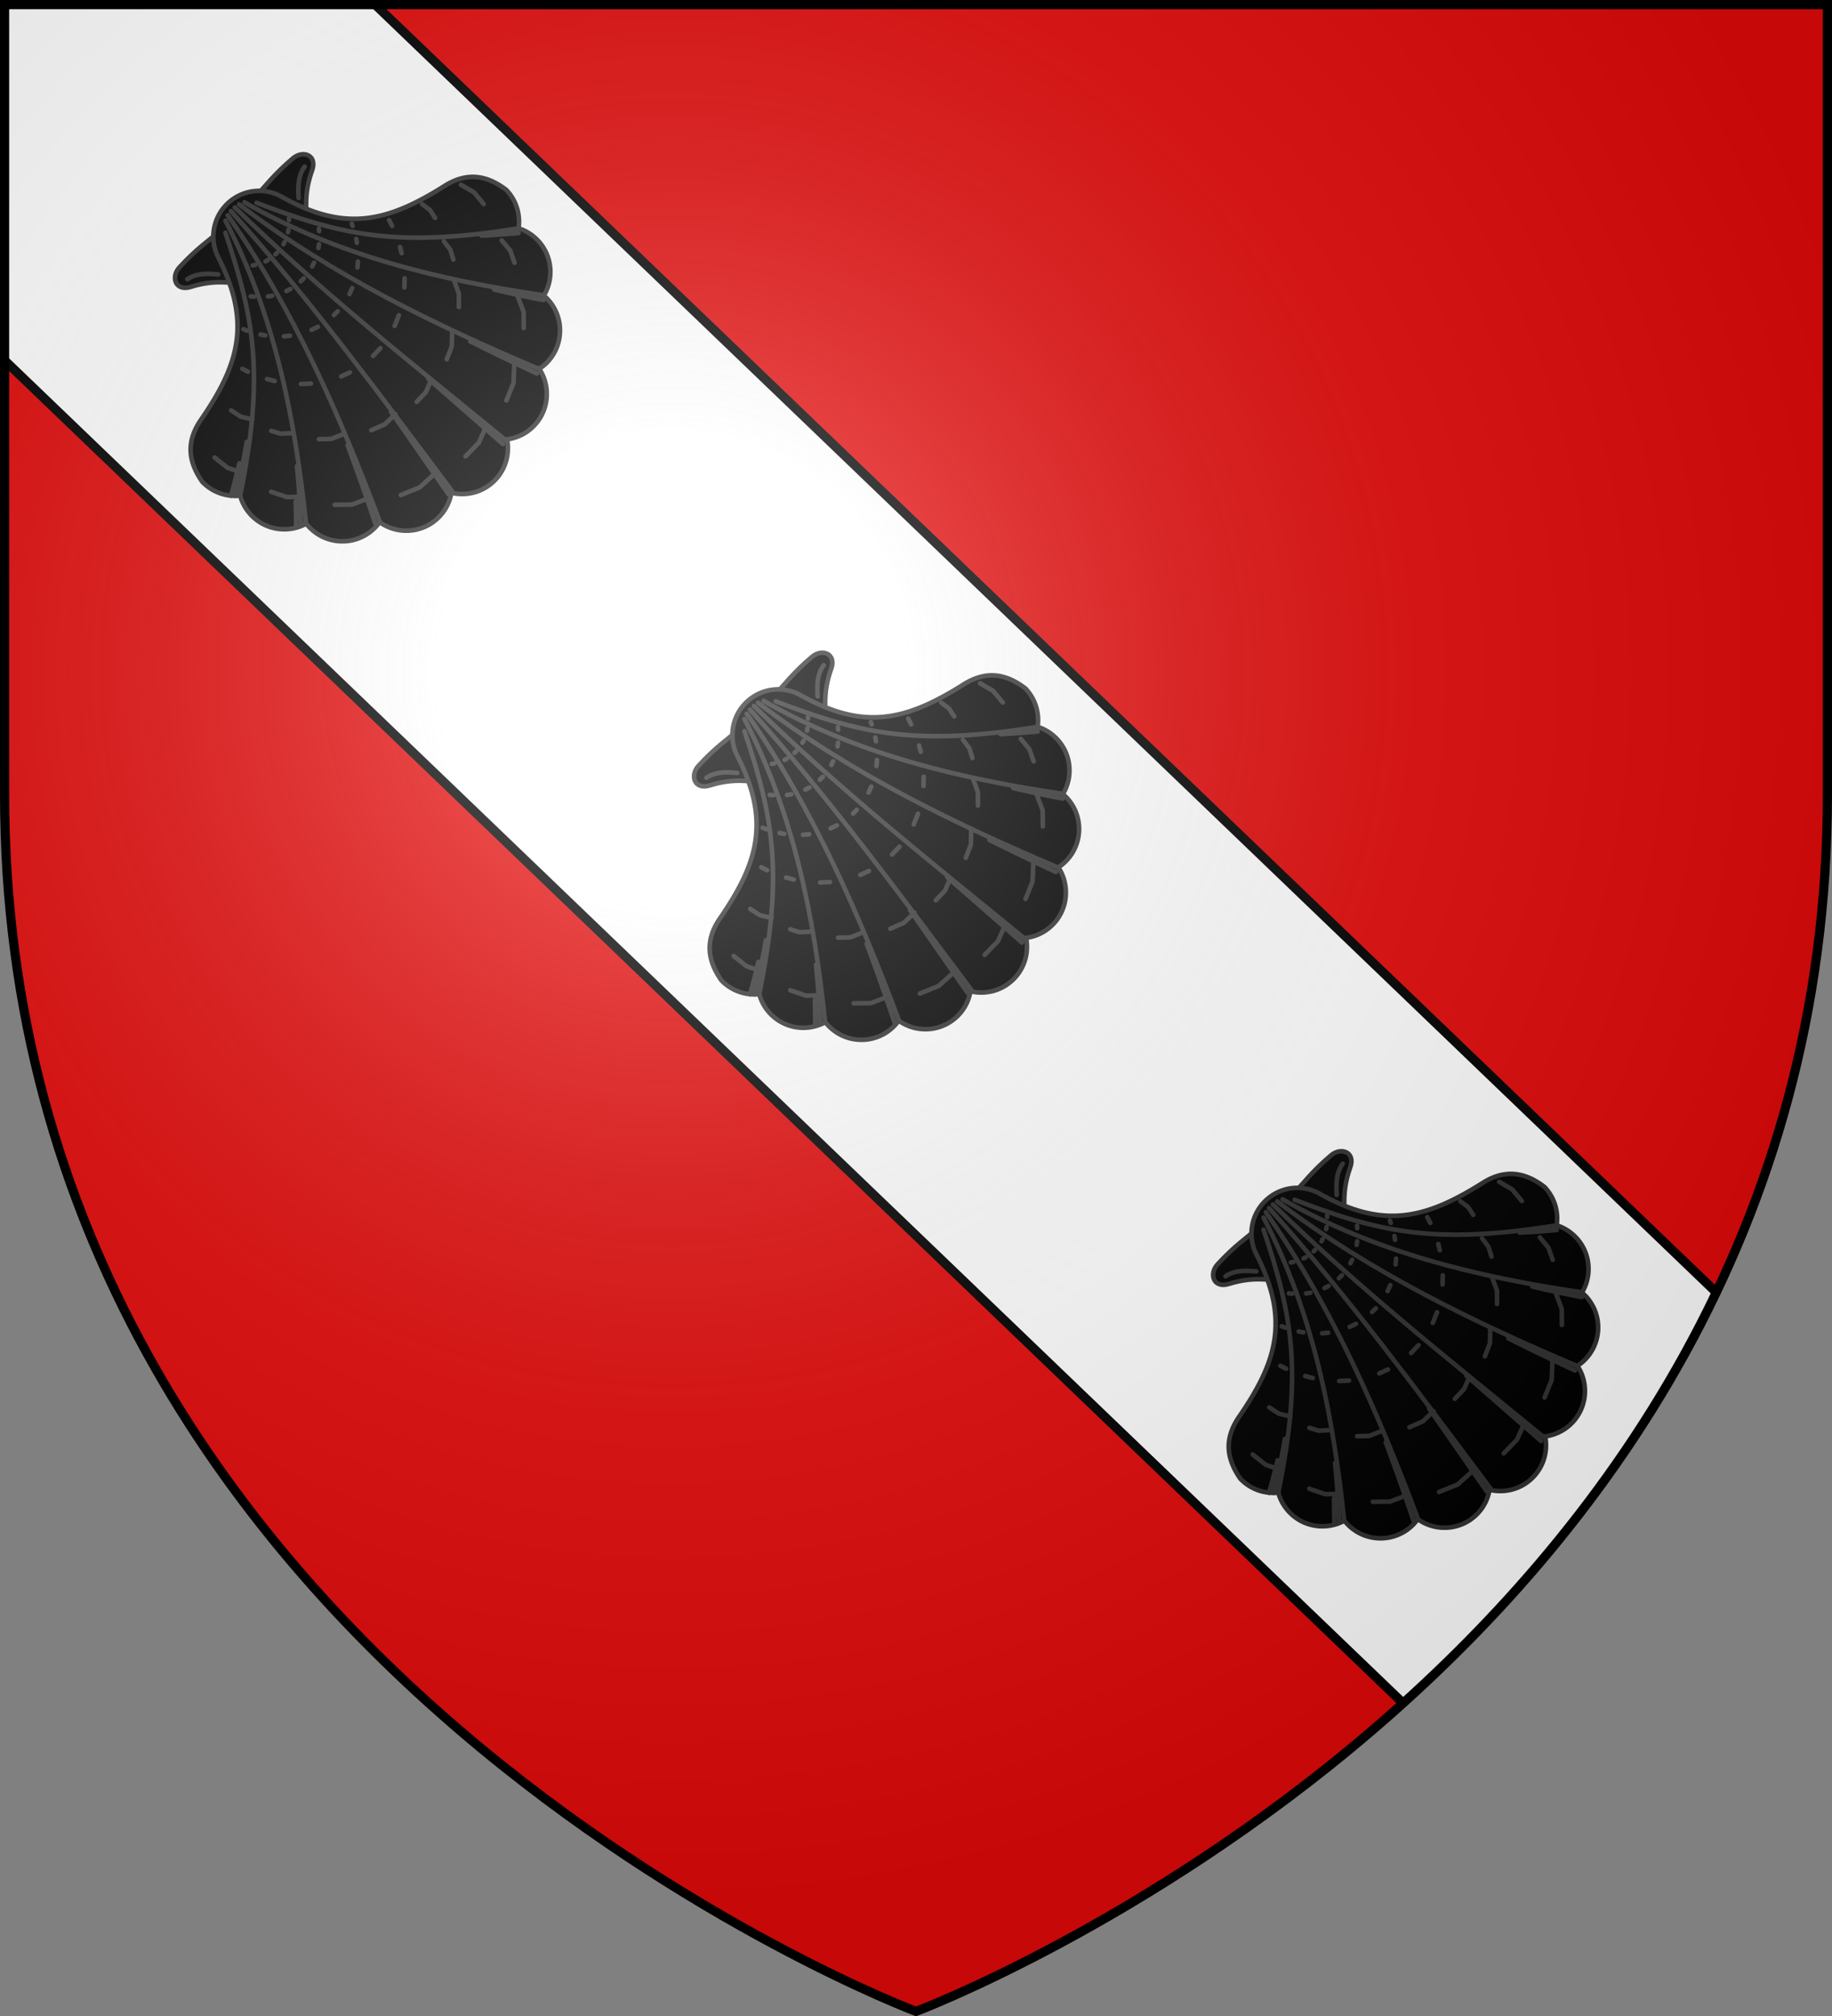 <svg xmlns="http://www.w3.org/2000/svg" xmlns:xlink="http://www.w3.org/1999/xlink" width="600" height="660" version="1.0"><rect width="100%" height="100%" fill="#808080" stroke="none"/><defs><radialGradient id="c" cx="-80" cy="-80" r="405" gradientUnits="userSpaceOnUse"><stop offset="0" style="stop-color:#fff;stop-opacity:.31"/><stop offset=".19" style="stop-color:#fff;stop-opacity:.25"/><stop offset=".6" style="stop-color:#6b6b6b;stop-opacity:.125"/><stop offset="1" style="stop-color:#000;stop-opacity:.125"/></radialGradient><path id="a" d="M-298.5-298.5h597V-40C298.5 246.31 0 358.5 0 358.5S-298.5 246.31-298.5-40v-258.5z"/></defs><g transform="translate(300 300)"><use xlink:href="#a" width="600" height="660" style="fill:#e20909"/><path d="M1.5 1.5v116.469l240.313 230.656L459.5 557.563c38.572-34.775 76.23-79.225 102.594-134.47L358.187 227.376 122.845 1.5H1.5z" style="opacity:1;fill:#fff;fill-opacity:1;fill-rule:nonzero;stroke:none;stroke-width:84;stroke-linecap:butt;stroke-linejoin:round;stroke-miterlimit:4;stroke-dasharray:none;stroke-opacity:1" transform="translate(-300 -300)"/><path d="m1.5 117.969 458 439.594M122.844 1.5l439.25 421.594" style="opacity:1;fill:none;fill-opacity:1;fill-rule:nonzero;stroke:#000;stroke-width:2.997;stroke-linecap:butt;stroke-linejoin:round;stroke-miterlimit:4;stroke-dasharray:none;stroke-dashoffset:0;stroke-opacity:1" transform="translate(-300 -300)"/></g><g transform="translate(300 300)"><g id="b"><path d="M-384.86-81.415c-5.923-.391-10.78-1.228-18.841-.707-4.244.274-6.525 4.826-1.72 7.212 7.228 3.589 10.62 8.163 14.285 12.967l6.275-19.472zM-370.953-81.415c5.923-.391 10.78-1.228 18.84-.707 4.245.274 6.526 4.826 1.72 7.212-7.227 3.589-10.62 8.163-14.284 12.967l-6.276-19.472z" style="fill:#000;fill-opacity:1;stroke:#313131;stroke-width:1.5;stroke-linecap:round;stroke-linejoin:round;stroke-miterlimit:4;stroke-dasharray:none;stroke-opacity:1" transform="rotate(-43.825 -196.645 -478.943)"/><path d="M-377.907-86.273c-6.761 0-12.5 4.469-14.359 10.625-6.875 22.756-19.121 29.947-40.922 34.422-8.403 1.725-12.483 6.883-13.719 14.953 0 4.818 2.279 9.099 5.813 11.844a14.958 14.958 0 0 0-1.813 7.156c0 6.923 4.699 12.743 11.079 14.469-.05.499-.079 1.018-.079 1.53 0 8.28 6.72 15 15 15 .947 0 1.868-.097 2.766-.265 1.29 6.972 7.39 12.266 14.734 12.266 3.323 0 6.388-1.09 8.875-2.922 2.669 4.154 7.325 6.922 12.625 6.922s9.957-2.768 12.625-6.922a14.915 14.915 0 0 0 8.875 2.922c7.344 0 13.445-5.294 14.735-12.266.898.168 1.818.266 2.765.266 8.28 0 15-6.72 15-15 0-.513-.027-1.032-.078-1.531 6.38-1.726 11.078-7.546 11.078-14.47 0-2.587-.657-5.03-1.812-7.155 3.534-2.745 5.812-7.026 5.812-11.844-1.235-8.07-5.315-13.228-13.718-14.953-21.8-4.475-34.047-11.666-40.922-34.422a14.997 14.997 0 0 0-14.36-10.625z" style="fill:#000;fill-opacity:1;stroke:#313131;stroke-width:1.5;stroke-linecap:round;stroke-linejoin:round;stroke-miterlimit:4;stroke-dasharray:none;stroke-opacity:1" transform="rotate(-43.825 -196.645 -478.943)"/><path d="M-378.782-83.707c-1.333 39.744-6.596 78.014-11.25 116.512M-380.485-83.463C-386.3-45.807-399.809-9.715-414.04 23.461M-382.232-82.73c-9.823 33.585-28.45 62.6-49.696 89.926" style="fill:none;fill-opacity:1;stroke:#313131;stroke-width:1.5;stroke-linecap:round;stroke-linejoin:round;stroke-miterlimit:4;stroke-dasharray:none;stroke-opacity:1" transform="rotate(-43.825 -196.645 -478.943)"/><path d="M-384.981-79.88c-12.614 26.792-22.888 42.523-56.113 65.45M-377.031-83.707c1.333 39.744 6.596 78.014 11.25 116.512M-375.328-83.463c5.814 37.656 19.324 73.748 33.556 106.924M-373.581-82.73c9.823 33.585 28.45 62.6 49.696 89.926" style="fill:none;fill-opacity:1;stroke:#313131;stroke-width:1.5;stroke-linecap:round;stroke-linejoin:round;stroke-miterlimit:4;stroke-dasharray:none;stroke-opacity:1" transform="rotate(-43.825 -196.645 -478.943)"/><path d="M-370.832-79.88c12.614 26.792 22.888 42.523 56.113 65.45M-427.34-25.622c-4.42 3.278-9.342 6.651-14.88 10.193M-433.962-22.223a291.766 291.766 0 0 1-9.347 5.757M-421.007-8.506A304.303 304.303 0 0 1-433.382 6.3M-429.265-.435a316.022 316.022 0 0 1-5.39 5.788M-404.3-1.923c-3.623 8.424-7.39 16.685-11.197 24.766M-386.409-.066c-1.697 10.888-3.45 21.753-5.152 32.64M-370.132.624c.92 10.787 1.89 21.556 2.814 32.342M-351.752 1.334c2.728 7.69 5.571 15.255 8.454 22.68M-334.352-5.505a306.942 306.942 0 0 0 9.297 13.707M-325.127-21.096a286.406 286.406 0 0 0 9.366 7.792M-438.49-29.233l.719 5.365M-432.883-8.304l2.507 4.853M-420.838 9.186l4.123 3.856M-402.988 21.878l6.14 2.458M-378.942 27.423l6.219-.216M-356.603 23.484l5.64-2.513M-336.082 10.292l3.588-3.802M-323.47-7.169l1.75-3.926M-317.439-28.074l.351-4.936M-437.771-23.868l2.159 4.123M-430.376-3.451l3.09 2.85M-416.715 13.042l5.194 2.213M-396.848 24.336l6.61.21M-372.723 27.207l5.77-2.329M-350.964 20.97l4.44-4.29M-332.494 6.49l2.072-4.799M-321.72-11.095l.303-4.289M-317.088-33.01l-1.358-4.759M-423.908-36.59l.88 3.718M-419.06-22.683l1.562 2.811M-409.685-9.88l2.978 2.71M-395.288-.128l4.524 1.659M-378.111 3.45l4.373-.196M-361.378.228l4.183-1.95M-346.666-9.357l3.036-3.183M-337.21-21.819l1.522-3.057M-332.07-35.796l.571-3.095M-423.028-32.872l2.098 3.193M-417.498-19.872l2.43 2.108M-406.707-7.17l3.725 1.527M-390.764 1.53l4.818.012M-373.738 3.254l4.042-1.68M-357.195-1.722l3.263-3.263M-343.63-12.54l1.764-4.03M-335.688-24.876l.385-3.393M-331.499-38.89l-.522-3.104M-411.843-43.908l.692 1.995M-408.315-35.869l1.35 2.197M-401.406-26.984l2.426 2.131M-390.199-19.675l2.952 1.034M-378.056-17.28l3.505-.171M-366.122-19.475l3.44-1.551M-355.098-26.338l2.136-2.108M-347.98-35.048l1.045-1.84M-344.049-43.664l.614-2.056M-402.59-52.969l.56 1.208M-399.747-47.84l.912 1.261M-394.627-42.118l1.566 1.246M-386.646-37.38l2.167.7M-378.005-35.799l1.737-.053M-369.573-37.232l2.004-.807M-361.664-41.718l1.459-1.28M-356.192-47.658l.702-1.054M-353.388-52.6l.333-.761M-393.427-59.098l.728.871M-389.372-55.157l1.16.802M-383.808-52.251l1.442.414M-378.159-51.303l1.366-.03M-372.084-52.226l1.236-.45M-366.42-55.172l.955-.755M-362.478-58.983l.487-.629M-385.949-65.945l.696.455M-382.001-64.009l.826.229M-378.04-63.389l.708-.011M-373.871-63.99l.727-.245M-370.062-65.81l.616-.437M-367.1-68.403l.375-.437M-396.16-71.666c-2.568-2.957-4.963-5.248-8.353-5.832M-359.81-71.485c2.628-3.044 5.051-5.417 8.51-6.013" style="fill:none;fill-opacity:1;stroke:#313131;stroke-width:1.5;stroke-linecap:round;stroke-linejoin:round;stroke-miterlimit:4;stroke-dasharray:none;stroke-opacity:1" transform="rotate(-43.825 -196.645 -478.943)"/></g><use xlink:href="#b" width="600" height="660" transform="translate(-170 -163.2)"/><use xlink:href="#b" width="600" height="660" transform="translate(170 163.2)"/></g><use xlink:href="#a" width="600" height="660" style="fill:url(#c)" transform="translate(300 300)"/><use xlink:href="#a" width="600" height="660" style="fill:none;stroke:#000;stroke-width:3" transform="translate(300 300)"/></svg>